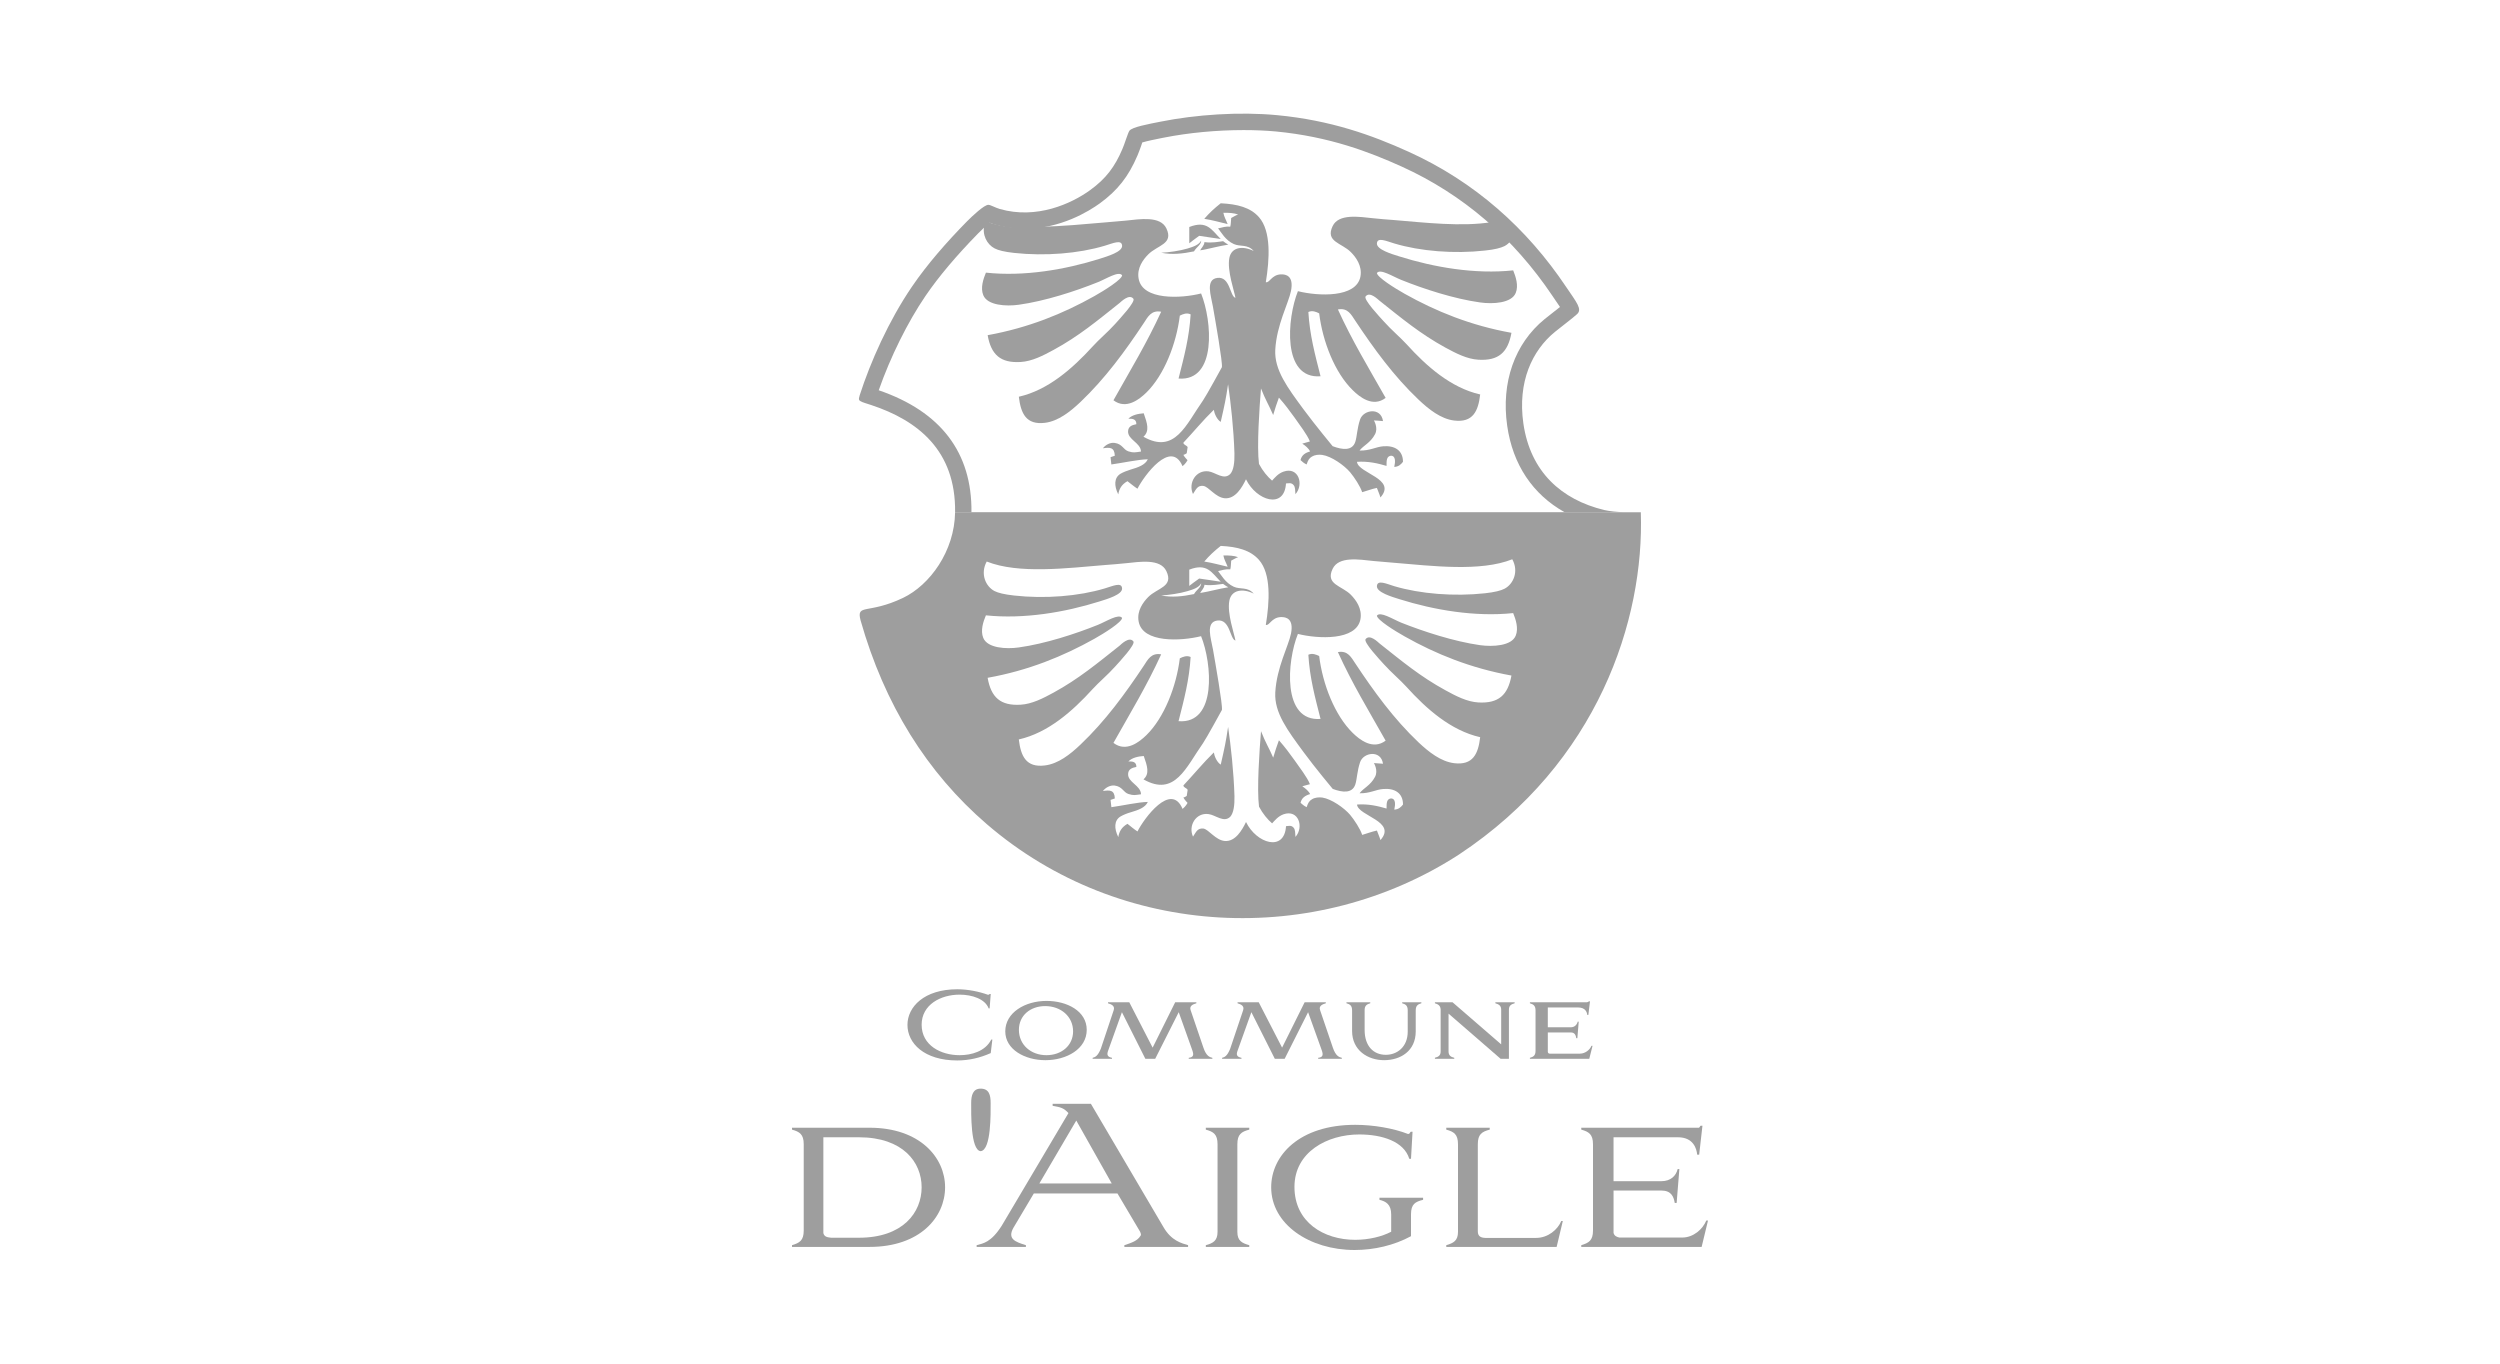 <?xml version="1.0" encoding="UTF-8"?>
<!DOCTYPE svg PUBLIC "-//W3C//DTD SVG 1.1//EN" "http://www.w3.org/Graphics/SVG/1.1/DTD/svg11.dtd">
<!-- Creator: CorelDRAW 2018 (64-Bit) -->
<svg xmlns="http://www.w3.org/2000/svg" xml:space="preserve" width="275px" height="150px" version="1.1" style="shape-rendering:geometricPrecision; text-rendering:geometricPrecision; image-rendering:optimizeQuality; fill-rule:evenodd; clip-rule:evenodd"
viewBox="0 0 275 150"
 xmlns:xlink="http://www.w3.org/1999/xlink">
 <defs>
  <style type="text/css">
   <![CDATA[
    .fil0 {fill:none}
    .fil2 {fill:#9E9E9E}
    .fil1 {fill:#9E9E9E;fill-rule:nonzero}
   ]]>
  </style>
 </defs>
 <g id="Plan_x0020_1">
  <rect class="fil0" width="275" height="150"/>
  <rect class="fil0" width="275" height="150"/>
  <g id="_1956434624">
   <path class="fil1" d="M105.55 116.07c1.32,0 2.83,-0.42 3.49,-1.72l0.12 0 -0.18 1.49c-1.13,0.51 -2.39,0.81 -3.68,0.81 -3.65,0 -5.48,-1.9 -5.48,-3.91 0,-1.98 1.83,-3.92 5.48,-3.92 1.18,0 2.39,0.25 3.39,0.61 0.05,-0.01 0.13,-0.04 0.18,-0.09l0.11 0 -0.12 1.58 -0.11 0c-0.38,-1.02 -1.8,-1.51 -3.2,-1.51 -2.07,0 -4.17,1.1 -4.17,3.31 0,2.26 2.1,3.35 4.17,3.35z"/>
   <path class="fil1" d="M115.11 116.07c1.65,0 2.93,-1.06 2.93,-2.62 0,-1.64 -1.35,-2.78 -3.07,-2.78 -1.65,0 -2.89,1.05 -2.89,2.61 0,1.65 1.32,2.79 3.03,2.79zm0 -5.97c2.27,0 4.43,1.12 4.43,3.18 0,2.11 -2.22,3.34 -4.55,3.34 -2.25,0 -4.41,-1.17 -4.41,-3.17 0,-2.08 2.2,-3.35 4.53,-3.35z"/>
   <path class="fil1" d="M122.5 111.14c0.17,-0.48 -0.22,-0.66 -0.62,-0.78l0 -0.11 2.34 0 2.57 4.99 2.48 -4.99 2.33 0 0 0.11c-0.41,0.12 -0.79,0.3 -0.63,0.76l1.4 4.11c0.32,0.96 0.71,1.06 0.99,1.13l0 0.11 -2.6 0 0 -0.11c0.5,-0.06 0.59,-0.29 0.39,-0.84l-1.49 -4.18 -2.59 5.13 -1.08 0 -2.58 -5.13 -1.5 4.19c-0.21,0.54 -0.06,0.73 0.41,0.83l0 0.11 -2.13 0 0 -0.11c0.27,-0.07 0.56,-0.18 0.9,-1l1.41 -4.22z"/>
   <path class="fil1" d="M136.74 111.14c0.17,-0.48 -0.22,-0.66 -0.61,-0.78l0 -0.11 2.33 0 2.57 4.99 2.48 -4.99 2.33 0 0 0.11c-0.41,0.12 -0.79,0.3 -0.63,0.76l1.4 4.11c0.32,0.96 0.72,1.06 0.99,1.13l0 0.11 -2.6 0 0 -0.11c0.5,-0.06 0.59,-0.29 0.39,-0.84l-1.5 -4.18 -2.58 5.13 -1.08 0 -2.58 -5.13 -1.5 4.19c-0.22,0.54 -0.06,0.73 0.41,0.83l0 0.11 -2.13 0 0 -0.11c0.27,-0.07 0.56,-0.18 0.89,-1l1.42 -4.22z"/>
   <path class="fil1" d="M155.73 113.45c0,2.16 -1.67,3.17 -3.48,3.17 -1.8,0 -3.52,-1.09 -3.52,-3.21l0 -2.26c0,-0.52 -0.22,-0.68 -0.62,-0.79l0 -0.11 2.62 0 0 0.11c-0.38,0.11 -0.61,0.26 -0.62,0.72l0 2.22c0,1.77 0.97,2.73 2.33,2.73 1.23,0 2.41,-0.85 2.41,-2.56l0 -2.32c0,-0.52 -0.22,-0.68 -0.61,-0.79l0 -0.11 2.11 0 0 0.11c-0.39,0.11 -0.62,0.27 -0.62,0.79l0 2.3z"/>
   <path class="fil1" d="M165.98 116.47l-0.91 0 -5.73 -4.97 0 4.16c0,0.44 0.24,0.6 0.63,0.7l0 0.11 -2.13 0 0 -0.12c0.39,-0.09 0.63,-0.25 0.63,-0.69l0 -4.63c-0.03,-0.41 -0.26,-0.56 -0.63,-0.67l0 -0.11 1.94 0 5.35 4.63 0 -3.81c0,-0.45 -0.26,-0.6 -0.64,-0.71l0 -0.11 2.12 0 0 0.11c-0.39,0.11 -0.63,0.26 -0.63,0.71l0 5.4z"/>
   <path class="fil1" d="M170.26 113l2.54 0c0.4,0 0.67,-0.28 0.75,-0.62l0.11 0 -0.15 1.82 -0.12 0c-0.05,-0.33 -0.17,-0.63 -0.59,-0.63l-2.54 0 0 2.14c0.02,0.13 0.09,0.18 0.2,0.19l3.34 0c0.58,0 1.09,-0.43 1.26,-0.86l0.12 0 -0.36 1.43 -6.53 0 0 -0.11c0.4,-0.11 0.62,-0.27 0.62,-0.77l0 -4.44c0,-0.51 -0.22,-0.67 -0.62,-0.79l0 -0.11 6.27 0c0.09,-0.02 0.16,-0.04 0.22,-0.1l0.12 0 -0.18 1.49 -0.12 0c-0.03,-0.3 -0.2,-0.82 -1.02,-0.82l-3.32 0 0 2.18z"/>
   <path class="fil1" d="M107.87 119.75c0.95,0 1.1,0.74 1.1,1.59 0,1.04 0.08,5.18 -1.1,5.29 -1.12,-0.11 -1.04,-4.25 -1.04,-5.29 0,-0.85 0.19,-1.59 1.04,-1.59z"/>
   <path class="fil1" d="M114.33 130.18l7.96 0 -3.9 -6.92 -4.06 6.92zm11.07 5.29l-2.48 -4.19 -9.2 0 -2.24 3.77c-0.7,1.24 0.21,1.56 1.37,1.92l0 0.19 -5.42 0 0 -0.19c0.68,-0.19 1.57,-0.27 2.76,-2.14l7.34 -12.39c-0.51,-0.55 -0.81,-0.64 -1.74,-0.8l0 -0.22 4.21 0 7.98 13.56c0.88,1.53 2.03,1.78 2.71,1.99l0 0.19 -7.01 0 0 -0.19c0.83,-0.27 1.44,-0.49 1.76,-1.01 0.1,-0.09 0.08,-0.24 -0.04,-0.49z"/>
   <path class="fil1" d="M137.42 124.05l0 0.21c-0.87,0.23 -1.31,0.51 -1.31,1.61l0 9.64c0,0.98 0.5,1.23 1.31,1.46l0 0.19 -4.78 0 0 -0.19c0.78,-0.21 1.29,-0.48 1.29,-1.46l0 -9.64c0,-1.1 -0.45,-1.38 -1.29,-1.61l0 -0.21 4.78 0z"/>
   <path class="fil1" d="M155.21 135.98c-1.86,1.01 -4.06,1.52 -6.2,1.52 -4.97,0 -9.18,-2.83 -9.18,-6.9 0,-3.49 3.09,-6.87 9.24,-6.87 2.01,0 4.21,0.38 5.82,1.01 0.25,-0.04 0.13,-0.12 0.3,-0.25l0.19 0 -0.17 2.98 -0.19 0c-0.57,-1.9 -2.97,-2.68 -5.5,-2.68 -3.51,0 -7.13,1.92 -7.13,5.77 0,3.89 3.23,5.82 6.68,5.82 1.5,0 2.96,-0.36 3.96,-0.89l0 -1.9c0,-1.12 -0.59,-1.44 -1.29,-1.61l0 -0.23 4.8 0 0 0.23c-0.85,0.21 -1.33,0.46 -1.33,1.59l0 2.41z"/>
   <path class="fil1" d="M163.87 124.05l0 0.21c-0.87,0.23 -1.31,0.51 -1.31,1.61l0 9.58c0,0.57 0.36,0.7 0.82,0.72l5.59 0c1.33,0 2.39,-0.93 2.77,-1.86l0.17 0 -0.68 2.85 -12.14 0 0 -0.19c0.78,-0.23 1.29,-0.48 1.29,-1.46l0 -9.64c0,-1.1 -0.45,-1.38 -1.29,-1.61l0 -0.21 4.78 0z"/>
   <path class="fil1" d="M177.49 129.93l5.27 0c1.01,0 1.61,-0.59 1.78,-1.33l0.19 0 -0.3 3.72 -0.21 0c-0.11,-0.7 -0.4,-1.36 -1.46,-1.36l-5.27 0 0 4.66c0.09,0.34 0.34,0.44 0.64,0.51l6.91 0c1.25,0 2.27,-0.93 2.65,-1.87l0.19 0 -0.7 2.9 -13.24 0 0 -0.19c0.82,-0.25 1.29,-0.51 1.29,-1.61l0 -9.49c0,-1.11 -0.47,-1.38 -1.29,-1.61l0 -0.21 12.94 0c0.13,-0.07 0.09,-0.15 0.19,-0.22l0.2 0 -0.36 3.18 -0.22 0c-0.06,-0.66 -0.42,-1.91 -2.11,-1.91l-7.09 0 0 4.83z"/>
   <path class="fil1" d="M167.57 46.58c-0.65,-4.56 0.96,-8.02 3.47,-10.07 0.83,-0.68 1.87,-1.44 2.43,-1.95 0.61,-0.54 -0.04,-1.29 -1.21,-3.02 -4.29,-6.4 -10.03,-11.55 -17.32,-14.85 -4.01,-1.82 -8.56,-3.46 -14.44,-4.02 -4.15,-0.4 -8.99,-0.06 -12.82,0.71 -1.31,0.26 -3.18,0.6 -3.45,1.01 -0.17,0.26 -0.54,1.5 -0.77,2.01 -0.82,1.93 -1.8,3.25 -3.54,4.51 -2.06,1.5 -5.9,3.24 -9.94,2.08 -0.53,-0.16 -0.99,-0.44 -1.25,-0.46 -0.45,-0.02 -1.79,1.24 -2.39,1.85 -2.17,2.21 -4.36,4.7 -6.03,7.16 -2.55,3.74 -4.56,8.27 -5.74,11.93 -0.18,0.54 -0.04,0.57 0.07,0.65 0.21,0.15 0.79,0.29 1.21,0.44 5.1,1.69 9.3,4.99 9.21,11.78l1.8 0c0.07,-6.54 -3.35,-11.06 -10.2,-13.41 1.29,-3.68 3.18,-7.49 5.14,-10.37 1.43,-2.1 3.39,-4.43 5.83,-6.92 0.45,-0.46 0.91,-0.87 1.24,-1.14 0.18,0.08 0.38,0.15 0.61,0.22 1.04,0.3 2.12,0.45 3.22,0.45 3.99,0 7.12,-1.96 8.28,-2.8 1.95,-1.42 3.15,-2.94 4.14,-5.26 0.12,-0.27 0.25,-0.64 0.39,-1.02 0.04,-0.12 0.09,-0.28 0.14,-0.42 0.56,-0.17 1.54,-0.36 2.07,-0.47l0.31 -0.06c2.72,-0.54 5.83,-0.83 8.77,-0.83 1.24,0 2.42,0.05 3.52,0.15 5.95,0.57 10.36,2.28 13.88,3.87 6.7,3.04 12.27,7.82 16.57,14.22 0.15,0.22 0.29,0.43 0.42,0.62 0.13,0.19 0.28,0.41 0.41,0.6 -0.18,0.14 -0.37,0.29 -0.56,0.44 -0.38,0.3 -0.78,0.61 -1.14,0.9 -3.29,2.69 -4.79,6.96 -4.11,11.72 0.61,4.28 2.81,7.55 6.31,9.51l6.43 0c-0.7,-0.03 -1.48,-0.1 -2.08,-0.24 -4.69,-1.14 -8.11,-4.19 -8.88,-9.52z"/>
   <path class="fil2" d="M152.16 49.09c-0.84,0.07 -1.47,0.5 -2.61,0.47 0.42,-0.56 1.2,-0.84 1.7,-1.79 0.38,-0.71 -0.12,-1.52 -0.12,-1.52 0,0 0.72,0.03 1,0.07 -0.23,-1.57 -2.16,-1.25 -2.52,-0.18 -0.34,1.01 -0.33,1.86 -0.53,2.47 -0.34,1 -1.41,0.88 -2.49,0.47 0,0 -1.92,-2.32 -3.2,-4.05 -1.76,-2.39 -3.23,-4.34 -3.11,-6.56 0.15,-2.74 1.47,-5.14 1.73,-6.47 0.32,-1.64 -0.53,-1.85 -1.14,-1.82 -1.01,0.06 -1.23,0.98 -1.63,0.86 0.41,-2.51 0.61,-5.61 -0.76,-7.16 -0.94,-1.06 -2.36,-1.43 -4.2,-1.52 -0.72,0.57 -1.26,1.07 -1.81,1.71 0.91,0.14 1.72,0.38 2.57,0.58 -0.2,-0.52 -0.37,-0.75 -0.47,-1.24 0.61,-0.02 1.19,0.02 1.62,0.19 -0.32,0.11 -0.45,0.22 -0.76,0.38 -0.03,0.32 -0.03,0.73 -0.1,0.95 -0.55,-0.04 -0.9,0.09 -1.34,0.19 0.34,0.42 0.79,1.3 1.72,1.72 0.72,0.33 1.51,-0.02 2.2,0.77 -1.23,-0.61 -2.45,-0.42 -2.68,0.76 -0.27,1.41 0.56,3.68 0.67,4.39 -0.62,-0.14 -0.57,-2.39 -2,-2.19 -1.33,0.18 -0.68,1.98 -0.48,3.15 0.27,1.54 1.08,6.14 0.99,6.67 0,0 -1.72,3.15 -2.08,3.66 -1.86,2.64 -3.09,5.96 -6.55,3.99 0.71,-0.63 0.41,-1.5 0.03,-2.58 -0.62,0.05 -1.3,0.19 -1.69,0.6 0.48,-0.02 0.88,0.04 0.88,0.6 -0.55,0.1 -0.88,0.29 -0.91,0.76 -0.06,0.95 1.39,1.27 1.42,2.25 -0.68,0.09 -0.79,0.16 -1.38,-0.02 -0.58,-0.19 -0.65,-0.81 -1.52,-0.93 -0.48,-0.07 -1,0.21 -1.29,0.59 0.73,-0.1 1.27,-0.15 1.31,0.82 -0.14,0.05 -0.47,0.16 -0.47,0.16l0.09 0.8c1.29,-0.18 2.9,-0.54 4.01,-0.57 -0.28,0.62 -1.05,0.89 -1.91,1.14 -0.36,0.11 -0.82,0.29 -1.09,0.45 -0.72,0.44 -0.72,1.33 -0.25,2.27 0.1,-0.59 0.35,-1.08 1.01,-1.45 0.34,0.26 0.73,0.59 1.1,0.83 0.72,-1.42 3.69,-5.48 4.96,-2.48 0.35,-0.27 0.55,-0.66 0.55,-0.66 0,0 -0.32,-0.32 -0.46,-0.58 0.17,-0.04 0.37,-0.18 0.37,-0.18l0.1 -0.67c-0.08,-0.21 -0.44,-0.23 -0.47,-0.49 1.13,-1.2 2.17,-2.48 3.35,-3.62 0.06,0.4 0.33,1.06 0.76,1.33 0.46,-2.02 0.54,-2.38 0.81,-4.14 0.3,2.07 0.62,4.93 0.7,7.62 0.02,0.99 -0.09,1.84 -0.46,2.25 -0.71,0.71 -1.61,-0.18 -2.39,-0.29 -1.4,-0.18 -2.26,1.29 -1.71,2.49 0.35,-0.52 0.48,-0.96 1.14,-0.89 0.6,0.09 1.34,1.28 2.37,1.36 1.15,0.08 1.88,-1.17 2.32,-2.09 1.15,2.37 4.23,3.33 4.4,0.46 0.35,-0.03 0.59,-0.09 0.82,0.16 0.23,0.25 0.17,0.58 0.22,1.02 0.96,-1.07 0.34,-3.06 -1.31,-2.48 -0.61,0.21 -0.98,0.69 -1.26,0.99 -0.48,-0.41 -1.03,-1.06 -1.44,-1.84 -0.25,-1.93 0.05,-6.21 0.22,-8.3 0.5,1.28 0.9,1.89 1.34,2.92 0.27,-0.86 0.34,-1.14 0.63,-1.91 0.64,0.71 1.18,1.44 1.72,2.19 0.53,0.77 1.4,1.88 1.69,2.63l-0.84 0.24c0.35,0.22 0.72,0.54 0.86,0.86 -0.52,0.14 -0.93,0.4 -1.05,0.95 0.21,0.19 0.33,0.32 0.67,0.48 0.16,-0.49 0.29,-0.69 0.59,-0.87 0.29,-0.18 0.75,-0.24 1.13,-0.18 1.01,0.15 2.4,1.13 3.06,1.9 0.46,0.55 1.13,1.56 1.33,2.2 0.49,-0.13 1.09,-0.37 1.62,-0.47 0.12,0.33 0.29,0.69 0.39,1.05 1.84,-2.07 -2.46,-2.64 -2.58,-3.92 1.23,-0.08 2.28,0.16 3.25,0.45 0,-0.6 0,-1.04 0.47,-1.12 0.55,-0.01 0.51,0.67 0.38,1.23 0.48,-0.02 0.73,-0.27 0.96,-0.56 0,-1.27 -0.93,-1.81 -2.17,-1.71z"/>
   <path class="fil2" d="M127.73 34.29c-1.58,3.45 -3.36,6.37 -5.25,9.74 1.4,1.06 2.85,-0.1 3.63,-0.86 1.94,-1.91 3.29,-5.34 3.67,-8.45 0.33,-0.17 0.77,-0.35 1.19,-0.14 -0.15,2.52 -0.71,4.62 -1.33,7.06 4.24,0.33 3.69,-6.36 2.48,-9.36 -2.2,0.56 -6.44,0.77 -6.87,-1.62 -0.22,-1.17 0.51,-2.13 1.05,-2.67 1.01,-1.03 2.83,-1.13 2,-2.87 -0.67,-1.39 -2.88,-1.02 -4.49,-0.85 -0.71,0.07 -1.43,0.12 -2.19,0.19 -2.26,0.18 -4.83,0.46 -7.27,0.47 -0.6,0.09 -1.22,0.14 -1.87,0.14l0 0c-1.11,0 -2.2,-0.16 -3.25,-0.46l0 0c-0.23,-0.06 -0.43,-0.14 -0.62,-0.21l0 0c-0.09,0.07 -0.2,0.16 -0.31,0.25 -0.32,1.16 0.27,2.24 1.1,2.67 0.4,0.21 1.06,0.38 2.15,0.5 3.4,0.37 7.12,0.07 9.97,-0.79 0.89,-0.26 1.87,-0.73 1.91,0 0.04,0.68 -1.61,1.16 -2.48,1.44 -3.78,1.19 -8.31,1.97 -12.5,1.52 -0.29,0.7 -0.62,1.68 -0.29,2.48 0.46,1.13 2.52,1.25 3.91,1.05 2.89,-0.4 6.26,-1.5 8.69,-2.48 0.94,-0.37 2.3,-1.27 2.67,-0.76 0,0.45 -1.96,1.68 -3.05,2.29 -3.43,1.93 -7.26,3.49 -11.74,4.3 0.38,2.16 1.43,3.08 3.62,2.95 1.26,-0.07 2.49,-0.71 3.63,-1.33 2.78,-1.51 4.82,-3.22 7.26,-5.16 0.15,-0.12 1.06,-1.05 1.52,-0.47 0.27,0.33 -1.54,2.25 -2,2.77 -0.8,0.89 -1.81,1.73 -2.48,2.48 -2.2,2.41 -4.89,4.8 -8.12,5.53 0.22,1.84 0.8,3.12 2.87,2.87 1.47,-0.18 2.79,-1.23 3.91,-2.29 2.74,-2.61 4.92,-5.6 6.97,-8.69 0.43,-0.65 0.81,-1.45 1.91,-1.24z"/>
   <path class="fil2" d="M166.45 29.74c-4.2,0.45 -8.72,-0.34 -12.51,-1.53 -0.87,-0.27 -2.51,-0.76 -2.48,-1.43 0.04,-0.73 1.03,-0.26 1.91,0 2.86,0.86 6.58,1.16 9.98,0.78 1.08,-0.11 1.74,-0.29 2.15,-0.49 0.27,-0.14 0.52,-0.36 0.71,-0.62 -0.68,-0.7 -1.39,-1.38 -2.12,-2.02 -3.3,0.54 -7.4,0.05 -10.81,-0.23 -0.77,-0.06 -1.49,-0.11 -2.2,-0.19 -1.6,-0.17 -3.82,-0.53 -4.49,0.86 -0.83,1.74 1,1.84 2.01,2.87 0.54,0.54 1.26,1.5 1.05,2.67 -0.44,2.39 -4.68,2.17 -6.88,1.62 -1.2,3 -1.76,9.69 2.49,9.36 -0.62,-2.44 -1.19,-4.54 -1.34,-7.07 0.43,-0.2 0.86,-0.02 1.19,0.15 0.38,3.11 1.73,6.54 3.68,8.44 0.77,0.77 2.23,1.93 3.63,0.86 -1.9,-3.36 -3.68,-6.28 -5.25,-9.73 1.1,-0.21 1.47,0.59 1.91,1.24 2.05,3.08 4.22,6.08 6.96,8.68 1.13,1.07 2.45,2.12 3.92,2.3 2.06,0.25 2.65,-1.03 2.86,-2.87 -3.23,-0.73 -5.92,-3.12 -8.11,-5.54 -0.68,-0.74 -1.68,-1.58 -2.48,-2.48 -0.46,-0.51 -2.28,-2.43 -2.01,-2.77 0.47,-0.58 1.37,0.36 1.53,0.48 2.44,1.94 4.48,3.64 7.25,5.16 1.15,0.62 2.37,1.26 3.63,1.33 2.2,0.13 3.24,-0.79 3.63,-2.96 -4.48,-0.8 -8.32,-2.37 -11.74,-4.29 -1.09,-0.61 -3.05,-1.84 -3.06,-2.29 0.37,-0.51 1.74,0.39 2.68,0.76 2.43,0.98 5.79,2.08 8.68,2.48 1.4,0.2 3.46,0.08 3.91,-1.05 0.33,-0.81 0,-1.78 -0.28,-2.48z"/>
   <path class="fil2" d="M134.28 26.29c-1,-0.99 -1.49,-2.09 -3.46,-1.32l0 1.79c0,0 0.77,-0.61 1.09,-0.82 0.48,0.06 1.51,0.24 2.37,0.35z"/>
   <path class="fil2" d="M131.34 27.65c0.25,-0.45 0.81,-0.75 0.79,-1.19 -0.24,0.46 -0.81,0.67 -1.51,0.88 -0.84,0.25 -2.09,0.43 -2.89,0.46 1.19,0.24 2.36,0.11 3.61,-0.15z"/>
   <path class="fil2" d="M132.02 27.54c1.01,-0.17 2.08,-0.48 3.09,-0.63 -0.19,-0.11 -0.38,-0.23 -0.57,-0.38 -0.37,0.04 -1.22,0.23 -2.05,0.1 -0.02,0.4 -0.41,0.72 -0.47,0.91z"/>
   <path class="fil2" d="M103.96 130.6c0,-3.27 -2.77,-6.55 -8.31,-6.55l-8.53 0 0 0.21c0.83,0.23 1.29,0.51 1.29,1.6l0 9.5c0,1.1 -0.46,1.36 -1.29,1.61l0 0.19 8.53 0c5.54,0 8.31,-3.26 8.31,-6.56zm-9.48 -5.5c4.85,0 6.9,2.75 6.9,5.5 0,2.77 -2.05,5.55 -6.9,5.55l-3.06 0c-0.45,-0.05 -0.75,-0.11 -0.85,-0.51l0 -10.54 3.91 0z"/>
   <path class="fil2" d="M160.5 93.99c15.26,-10.09 20.39,-25.8 19.99,-37.64l-8.39 -0.01 -67.04 0c-0.06,4.3 -2.78,8.02 -5.73,9.43 -3.86,1.84 -5.15,0.59 -4.67,2.46 2.63,9.28 7.33,16.78 13.88,22.42 14.75,12.71 36.19,13.57 51.96,3.34zm-36.69 -32.03c1.61,-0.17 3.82,-0.53 4.49,0.86 0.83,1.74 -0.99,1.84 -2,2.86 -0.54,0.55 -1.27,1.51 -1.05,2.68 0.43,2.39 4.67,2.17 6.87,1.62 1.21,3 1.76,9.69 -2.48,9.35 0.62,-2.43 1.18,-4.54 1.33,-7.06 -0.42,-0.2 -0.86,-0.02 -1.19,0.15 -0.38,3.11 -1.73,6.54 -3.67,8.44 -0.78,0.76 -2.23,1.93 -3.63,0.86 1.89,-3.36 3.67,-6.28 5.25,-9.74 -1.1,-0.2 -1.48,0.59 -1.91,1.25 -2.05,3.08 -4.23,6.08 -6.97,8.68 -1.12,1.07 -2.44,2.11 -3.91,2.29 -2.07,0.26 -2.65,-1.02 -2.87,-2.86 3.23,-0.73 5.92,-3.12 8.12,-5.54 0.67,-0.74 1.68,-1.58 2.48,-2.48 0.46,-0.51 2.27,-2.44 2,-2.77 -0.46,-0.58 -1.37,0.35 -1.52,0.48 -2.44,1.93 -4.48,3.64 -7.26,5.16 -1.14,0.62 -2.37,1.26 -3.63,1.33 -2.19,0.13 -3.24,-0.79 -3.62,-2.96 4.48,-0.8 8.31,-2.37 11.74,-4.29 1.09,-0.61 3.05,-1.84 3.05,-2.3 -0.37,-0.5 -1.73,0.39 -2.67,0.77 -2.43,0.98 -5.8,2.08 -8.69,2.48 -1.39,0.2 -3.45,0.08 -3.91,-1.05 -0.33,-0.81 0,-1.79 0.29,-2.48 4.19,0.44 8.72,-0.34 12.5,-1.53 0.87,-0.27 2.52,-0.76 2.48,-1.43 -0.04,-0.74 -1.02,-0.26 -1.91,0 -2.85,0.86 -6.57,1.16 -9.97,0.78 -1.09,-0.12 -1.75,-0.29 -2.15,-0.49 -0.97,-0.5 -1.6,-1.89 -0.86,-3.25 3.5,1.4 8.83,0.73 13.08,0.38 0.76,-0.06 1.48,-0.11 2.19,-0.19zm3.92 3.54c0.8,-0.04 2.05,-0.22 2.88,-0.47 0.71,-0.21 1.28,-0.41 1.52,-0.87 0.02,0.43 -0.54,0.74 -0.79,1.19 -1.25,0.26 -2.42,0.39 -3.61,0.15zm5.69 5.91c-0.2,-1.16 -0.85,-2.97 0.48,-3.15 1.43,-0.19 1.38,2.06 2,2.2 -0.12,-0.72 -0.94,-2.99 -0.67,-4.39 0.23,-1.18 1.45,-1.38 2.68,-0.77 -0.69,-0.79 -1.48,-0.43 -2.2,-0.76 -0.93,-0.43 -1.38,-1.3 -1.72,-1.72 0.44,-0.1 0.79,-0.23 1.34,-0.19 0.07,-0.22 0.07,-0.63 0.1,-0.96 0.31,-0.16 0.44,-0.26 0.76,-0.38 -0.43,-0.17 -1.01,-0.2 -1.62,-0.19 0.1,0.5 0.27,0.72 0.47,1.24 -0.85,-0.19 -1.66,-0.43 -2.57,-0.57 0.55,-0.65 1.09,-1.15 1.81,-1.72 1.84,0.09 3.26,0.47 4.2,1.53 1.37,1.55 1.17,4.64 0.76,7.16 0.4,0.11 0.62,-0.81 1.63,-0.86 0.61,-0.03 1.46,0.18 1.14,1.81 -0.26,1.34 -1.58,3.73 -1.73,6.48 -0.12,2.22 1.35,4.17 3.11,6.56 1.27,1.73 3.21,4.05 3.21,4.05 1.06,0.4 2.14,0.52 2.48,-0.48 0.2,-0.6 0.19,-1.46 0.53,-2.46 0.36,-1.08 2.29,-1.39 2.52,0.17 -0.28,-0.03 -1,-0.07 -1,-0.07 0,0 0.5,0.81 0.12,1.52 -0.5,0.95 -1.28,1.23 -1.7,1.8 1.13,0.03 1.77,-0.41 2.61,-0.47 1.24,-0.1 2.17,0.43 2.17,1.71 -0.23,0.29 -0.48,0.53 -0.96,0.56 0.13,-0.56 0.17,-1.24 -0.38,-1.23 -0.47,0.07 -0.47,0.52 -0.47,1.11 -0.97,-0.28 -2.02,-0.53 -3.25,-0.44 0.12,1.27 4.42,1.84 2.58,3.91 -0.1,-0.35 -0.27,-0.71 -0.39,-1.05 -0.53,0.11 -1.13,0.34 -1.62,0.48 -0.2,-0.64 -0.87,-1.66 -1.33,-2.21 -0.66,-0.77 -2.05,-1.74 -3.06,-1.9 -0.38,-0.05 -0.84,0 -1.13,0.19 -0.3,0.18 -0.43,0.38 -0.59,0.87 -0.34,-0.17 -0.46,-0.3 -0.67,-0.48 0.12,-0.55 0.53,-0.81 1.05,-0.96 -0.14,-0.31 -0.51,-0.63 -0.86,-0.86l0.84 -0.23c-0.29,-0.76 -1.16,-1.86 -1.69,-2.63 -0.54,-0.76 -1.08,-1.48 -1.72,-2.2 -0.29,0.78 -0.36,1.05 -0.63,1.91 -0.44,-1.03 -0.84,-1.63 -1.34,-2.91 -0.17,2.09 -0.47,6.37 -0.22,8.3 0.41,0.78 0.96,1.43 1.44,1.84 0.28,-0.3 0.65,-0.78 1.26,-1 1.65,-0.57 2.27,1.41 1.31,2.49 -0.05,-0.44 0.01,-0.78 -0.22,-1.03 -0.23,-0.25 -0.47,-0.19 -0.82,-0.15 -0.17,2.86 -3.25,1.91 -4.4,-0.46 -0.44,0.91 -1.17,2.17 -2.32,2.09 -1.03,-0.08 -1.77,-1.27 -2.37,-1.37 -0.66,-0.06 -0.79,0.37 -1.14,0.89 -0.55,-1.19 0.31,-2.67 1.71,-2.48 0.78,0.1 1.68,0.99 2.39,0.29 0.37,-0.42 0.48,-1.27 0.46,-2.25 -0.08,-2.7 -0.4,-5.56 -0.7,-7.63 -0.27,1.76 -0.35,2.13 -0.81,4.15 -0.43,-0.27 -0.7,-0.93 -0.76,-1.34 -1.18,1.15 -2.22,2.43 -3.35,3.63 0.03,0.26 0.39,0.28 0.47,0.49l-0.1 0.66c0,0 -0.2,0.15 -0.37,0.18 0.14,0.27 0.46,0.59 0.46,0.59 0,0 -0.2,0.39 -0.55,0.66 -1.27,-3.01 -4.24,1.05 -4.96,2.48 -0.37,-0.24 -0.76,-0.57 -1.1,-0.84 -0.66,0.38 -0.91,0.86 -1.01,1.46 -0.47,-0.94 -0.47,-1.84 0.25,-2.27 0.27,-0.16 0.73,-0.35 1.09,-0.45 0.86,-0.25 1.63,-0.52 1.91,-1.15 -1.11,0.03 -2.72,0.4 -4.01,0.58l-0.09 -0.8 0.47 -0.16c-0.04,-0.97 -0.58,-0.92 -1.31,-0.82 0.29,-0.38 0.81,-0.66 1.29,-0.6 0.87,0.12 0.94,0.74 1.52,0.93 0.59,0.18 0.7,0.12 1.38,0.03 -0.03,-0.99 -1.48,-1.31 -1.42,-2.25 0.03,-0.47 0.36,-0.66 0.91,-0.76 0,-0.56 -0.4,-0.62 -0.88,-0.6 0.39,-0.41 1.07,-0.56 1.69,-0.6 0.38,1.08 0.68,1.95 -0.03,2.57 3.46,1.97 4.69,-1.35 6.55,-3.98 0.36,-0.51 2.08,-3.66 2.08,-3.66 0.09,-0.54 -0.72,-5.13 -0.99,-6.68zm15.18 -5.98c-1.01,-1.02 -2.84,-1.13 -2.01,-2.86 0.67,-1.4 2.89,-1.03 4.49,-0.86 0.71,0.07 1.43,0.13 2.2,0.19 4.25,0.35 9.57,1.02 13.07,-0.38 0.75,1.35 0.11,2.74 -0.85,3.24 -0.41,0.21 -1.07,0.38 -2.15,0.5 -3.4,0.37 -7.12,0.07 -9.98,-0.78 -0.88,-0.27 -1.87,-0.74 -1.91,0 -0.03,0.67 1.61,1.16 2.48,1.43 3.79,1.19 8.31,1.97 12.51,1.53 0.28,0.69 0.61,1.67 0.28,2.48 -0.45,1.13 -2.51,1.24 -3.91,1.05 -2.89,-0.41 -6.25,-1.51 -8.69,-2.48 -0.93,-0.38 -2.3,-1.27 -2.67,-0.77 0.01,0.46 1.97,1.68 3.06,2.29 3.42,1.93 7.26,3.49 11.74,4.3 -0.39,2.16 -1.43,3.08 -3.63,2.96 -1.26,-0.07 -2.48,-0.71 -3.63,-1.34 -2.77,-1.51 -4.81,-3.22 -7.25,-5.15 -0.16,-0.13 -1.06,-1.06 -1.53,-0.48 -0.27,0.33 1.55,2.26 2.01,2.77 0.8,0.89 1.8,1.73 2.48,2.48 2.19,2.42 4.88,4.81 8.11,5.54 -0.21,1.84 -0.8,3.11 -2.86,2.86 -1.47,-0.18 -2.79,-1.23 -3.92,-2.29 -2.74,-2.6 -4.91,-5.6 -6.96,-8.69 -0.44,-0.65 -0.81,-1.44 -1.91,-1.24 1.57,3.46 3.35,6.37 5.25,9.74 -1.4,1.06 -2.86,-0.1 -3.63,-0.86 -1.95,-1.91 -3.3,-5.33 -3.68,-8.45 -0.33,-0.16 -0.76,-0.34 -1.19,-0.14 0.15,2.52 0.72,4.63 1.34,7.06 -4.25,0.33 -3.7,-6.36 -2.49,-9.35 2.2,0.55 6.44,0.77 6.88,-1.62 0.21,-1.18 -0.51,-2.13 -1.05,-2.68zm-17.78 -0.98l0 -1.79c1.97,-0.76 2.46,0.33 3.46,1.33 -0.86,-0.11 -1.89,-0.3 -2.37,-0.35 -0.32,0.21 -1.09,0.81 -1.09,0.81zm1.2 0.78c0.06,-0.19 0.45,-0.5 0.47,-0.9 0.83,0.12 1.68,-0.07 2.05,-0.1 0.19,0.15 0.38,0.26 0.57,0.37 -1.01,0.16 -2.08,0.47 -3.09,0.63z"/>
  </g>
 </g>
</svg>
